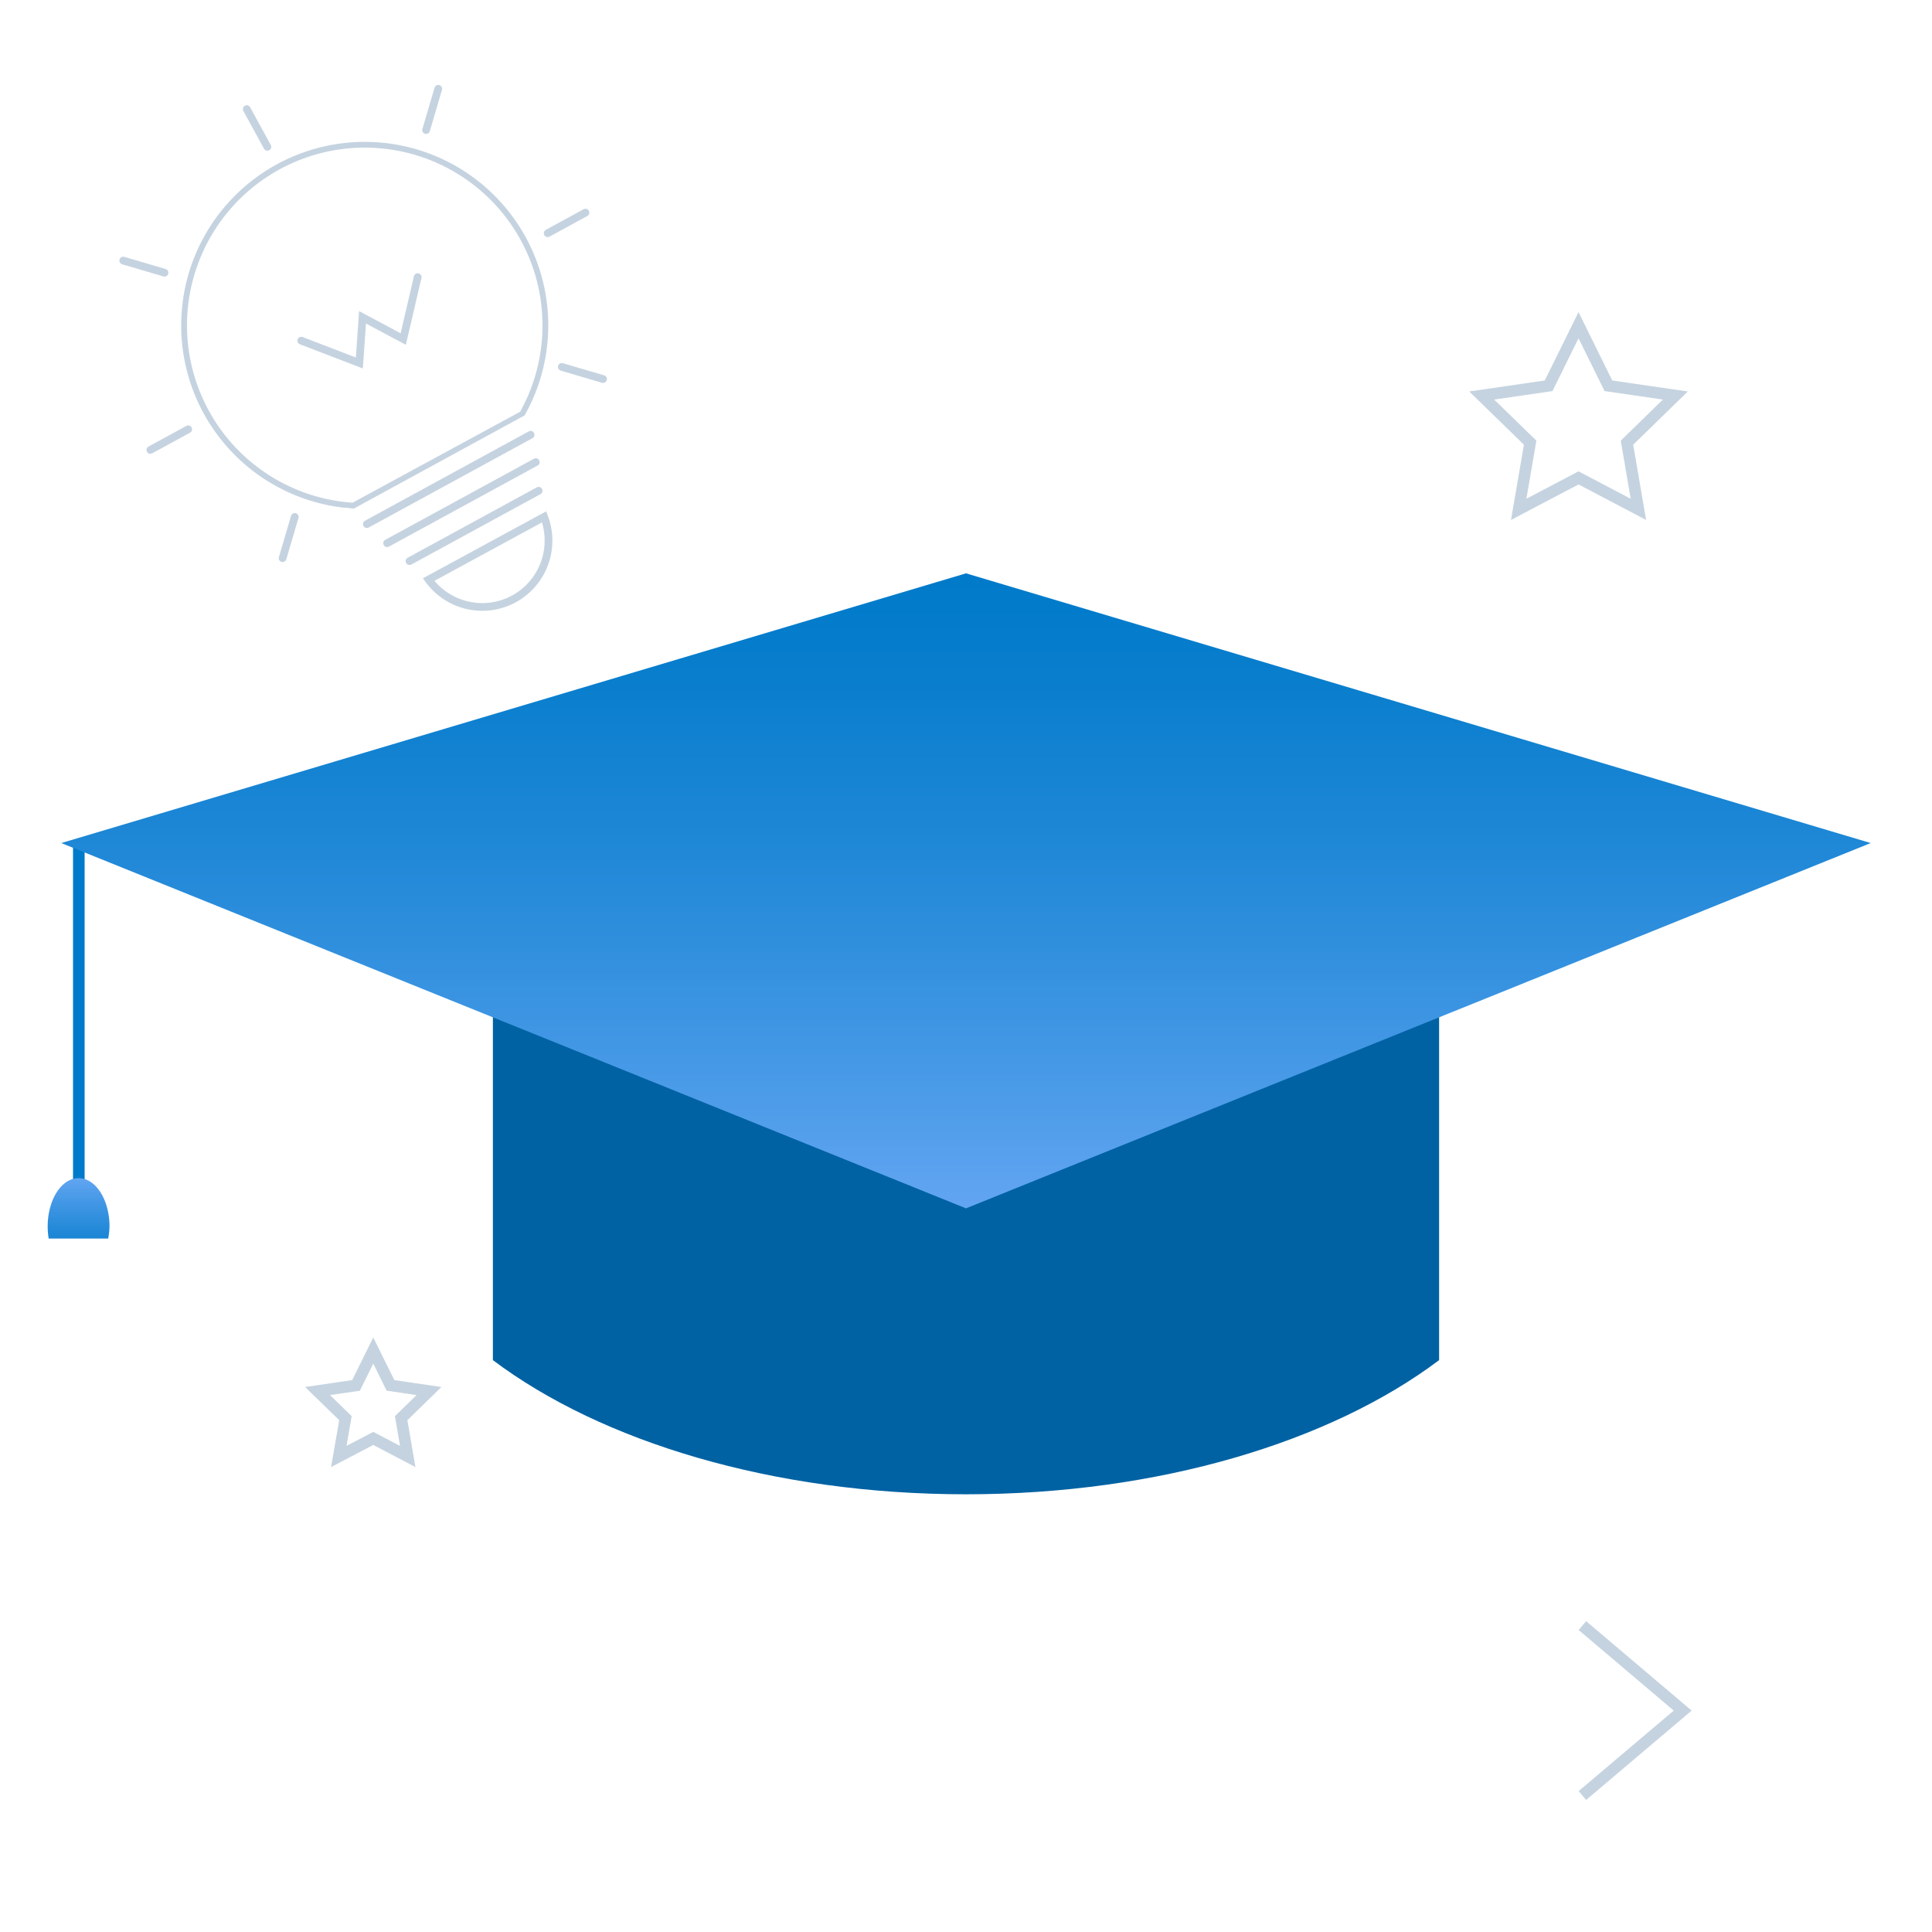 <svg xmlns="http://www.w3.org/2000/svg" xmlns:xlink="http://www.w3.org/1999/xlink" viewBox="0 0 250 250"><defs><style>.cls-1,.cls-2,.cls-3,.cls-5,.cls-7{fill:none;}.cls-1,.cls-2,.cls-5{stroke:#c5d3e0;}.cls-1,.cls-2,.cls-5,.cls-7{stroke-miterlimit:10;}.cls-1,.cls-7{stroke-width:1.5px;}.cls-4{fill:#c5d3e0;}.cls-5{stroke-linecap:round;}.cls-6{fill:#0062a3;}.cls-7{stroke:#007aca;}.cls-8{fill:url(#linear-gradient);}.cls-9{fill:url(#linear-gradient-2);}</style><linearGradient id="linear-gradient" x1="15.58" y1="187.6" x2="15.58" y2="175.09" gradientTransform="translate(25.78 340.05) rotate(180)" gradientUnits="userSpaceOnUse"><stop offset="0" stop-color="#62a5f2"/><stop offset="0.22" stop-color="#4699e6"/><stop offset="0.56" stop-color="#2088d7"/><stop offset="0.83" stop-color="#097ecd"/><stop offset="1" stop-color="#007aca"/></linearGradient><linearGradient id="linear-gradient-2" x1="125" y1="156.36" x2="125" y2="74.19" gradientTransform="matrix(1, 0, 0, 1, 0, 0)" xlink:href="#linear-gradient"/></defs><g id="Layer_39" data-name="Layer 39"><polyline class="cls-1" points="204.76 232.34 217.74 221.35 204.76 210.35"/><polygon class="cls-1" points="204.26 61.84 196.52 65.91 198 57.28 191.73 51.18 200.39 49.92 204.26 42.08 208.13 49.92 216.79 51.18 210.53 57.28 212.01 65.91 204.26 61.84"/><polygon class="cls-1" points="48.3 186.13 43.84 188.47 44.7 183.51 41.09 180 46.07 179.27 48.3 174.76 50.53 179.27 55.51 180 51.91 183.51 52.76 188.47 48.3 186.13"/><path class="cls-2" d="M66.5,77.5a8.6,8.6,0,0,0,3.91-10.62L55.46,75A8.59,8.59,0,0,0,66.5,77.5Z"/><path class="cls-3" d="M36.18,21.91a23,23,0,0,0,9.44,43.14L67.34,53.21a23,23,0,0,0-31.16-31.3Z"/><path class="cls-4" d="M35.83,21.26a23.74,23.74,0,0,0,8.62,44.43c.45,0,.89.09,1.34.12l1.28-.7L66.61,54.45l1.28-.7c.21-.39.42-.78.62-1.18A23.74,23.74,0,0,0,35.83,21.26Zm31.51,32L45.62,65.05A23,23,0,1,1,67.34,53.21Z"/><line class="cls-5" x1="47.47" y1="67.82" x2="68.66" y2="56.26"/><line class="cls-5" x1="50.09" y1="70.29" x2="69.33" y2="59.8"/><line class="cls-5" x1="52.99" y1="72.61" x2="69.7" y2="63.5"/><polyline class="cls-5" points="38.98 44.08 46.5 46.97 46.91 41.06 52.18 43.87 54.05 35.86"/><line class="cls-5" x1="31.93" y1="14.12" x2="34.6" y2="19"/><line class="cls-5" x1="56.71" y1="11.49" x2="55.14" y2="16.83"/><line class="cls-5" x1="15.95" y1="33.72" x2="21.29" y2="35.29"/><line class="cls-5" x1="70.87" y1="30.18" x2="75.76" y2="27.51"/><line class="cls-5" x1="72.7" y1="47.48" x2="78.04" y2="49.05"/><line class="cls-5" x1="19.46" y1="58.22" x2="24.35" y2="55.55"/><line class="cls-5" x1="36.57" y1="72.23" x2="38.14" y2="66.89"/><path class="cls-6" d="M125,105.93c-25,0-47.21,6.82-61.22,17.36V176c14,10.54,36.21,17.36,61.22,17.36s47.22-6.82,61.22-17.36V123.29C172.22,112.75,150,105.93,125,105.93Z"/><line class="cls-7" x1="10.2" y1="109.09" x2="10.2" y2="152.61"/><path class="cls-8" d="M14.17,158.71c0-3.46-1.78-6.26-4-6.26s-4,2.8-4,6.26a9.85,9.85,0,0,0,.13,1.56H14A9.85,9.85,0,0,0,14.17,158.71Z"/><polygon class="cls-9" points="242.07 109.09 125 156.36 7.93 109.09 125 74.19 242.07 109.09"/></g></svg>
